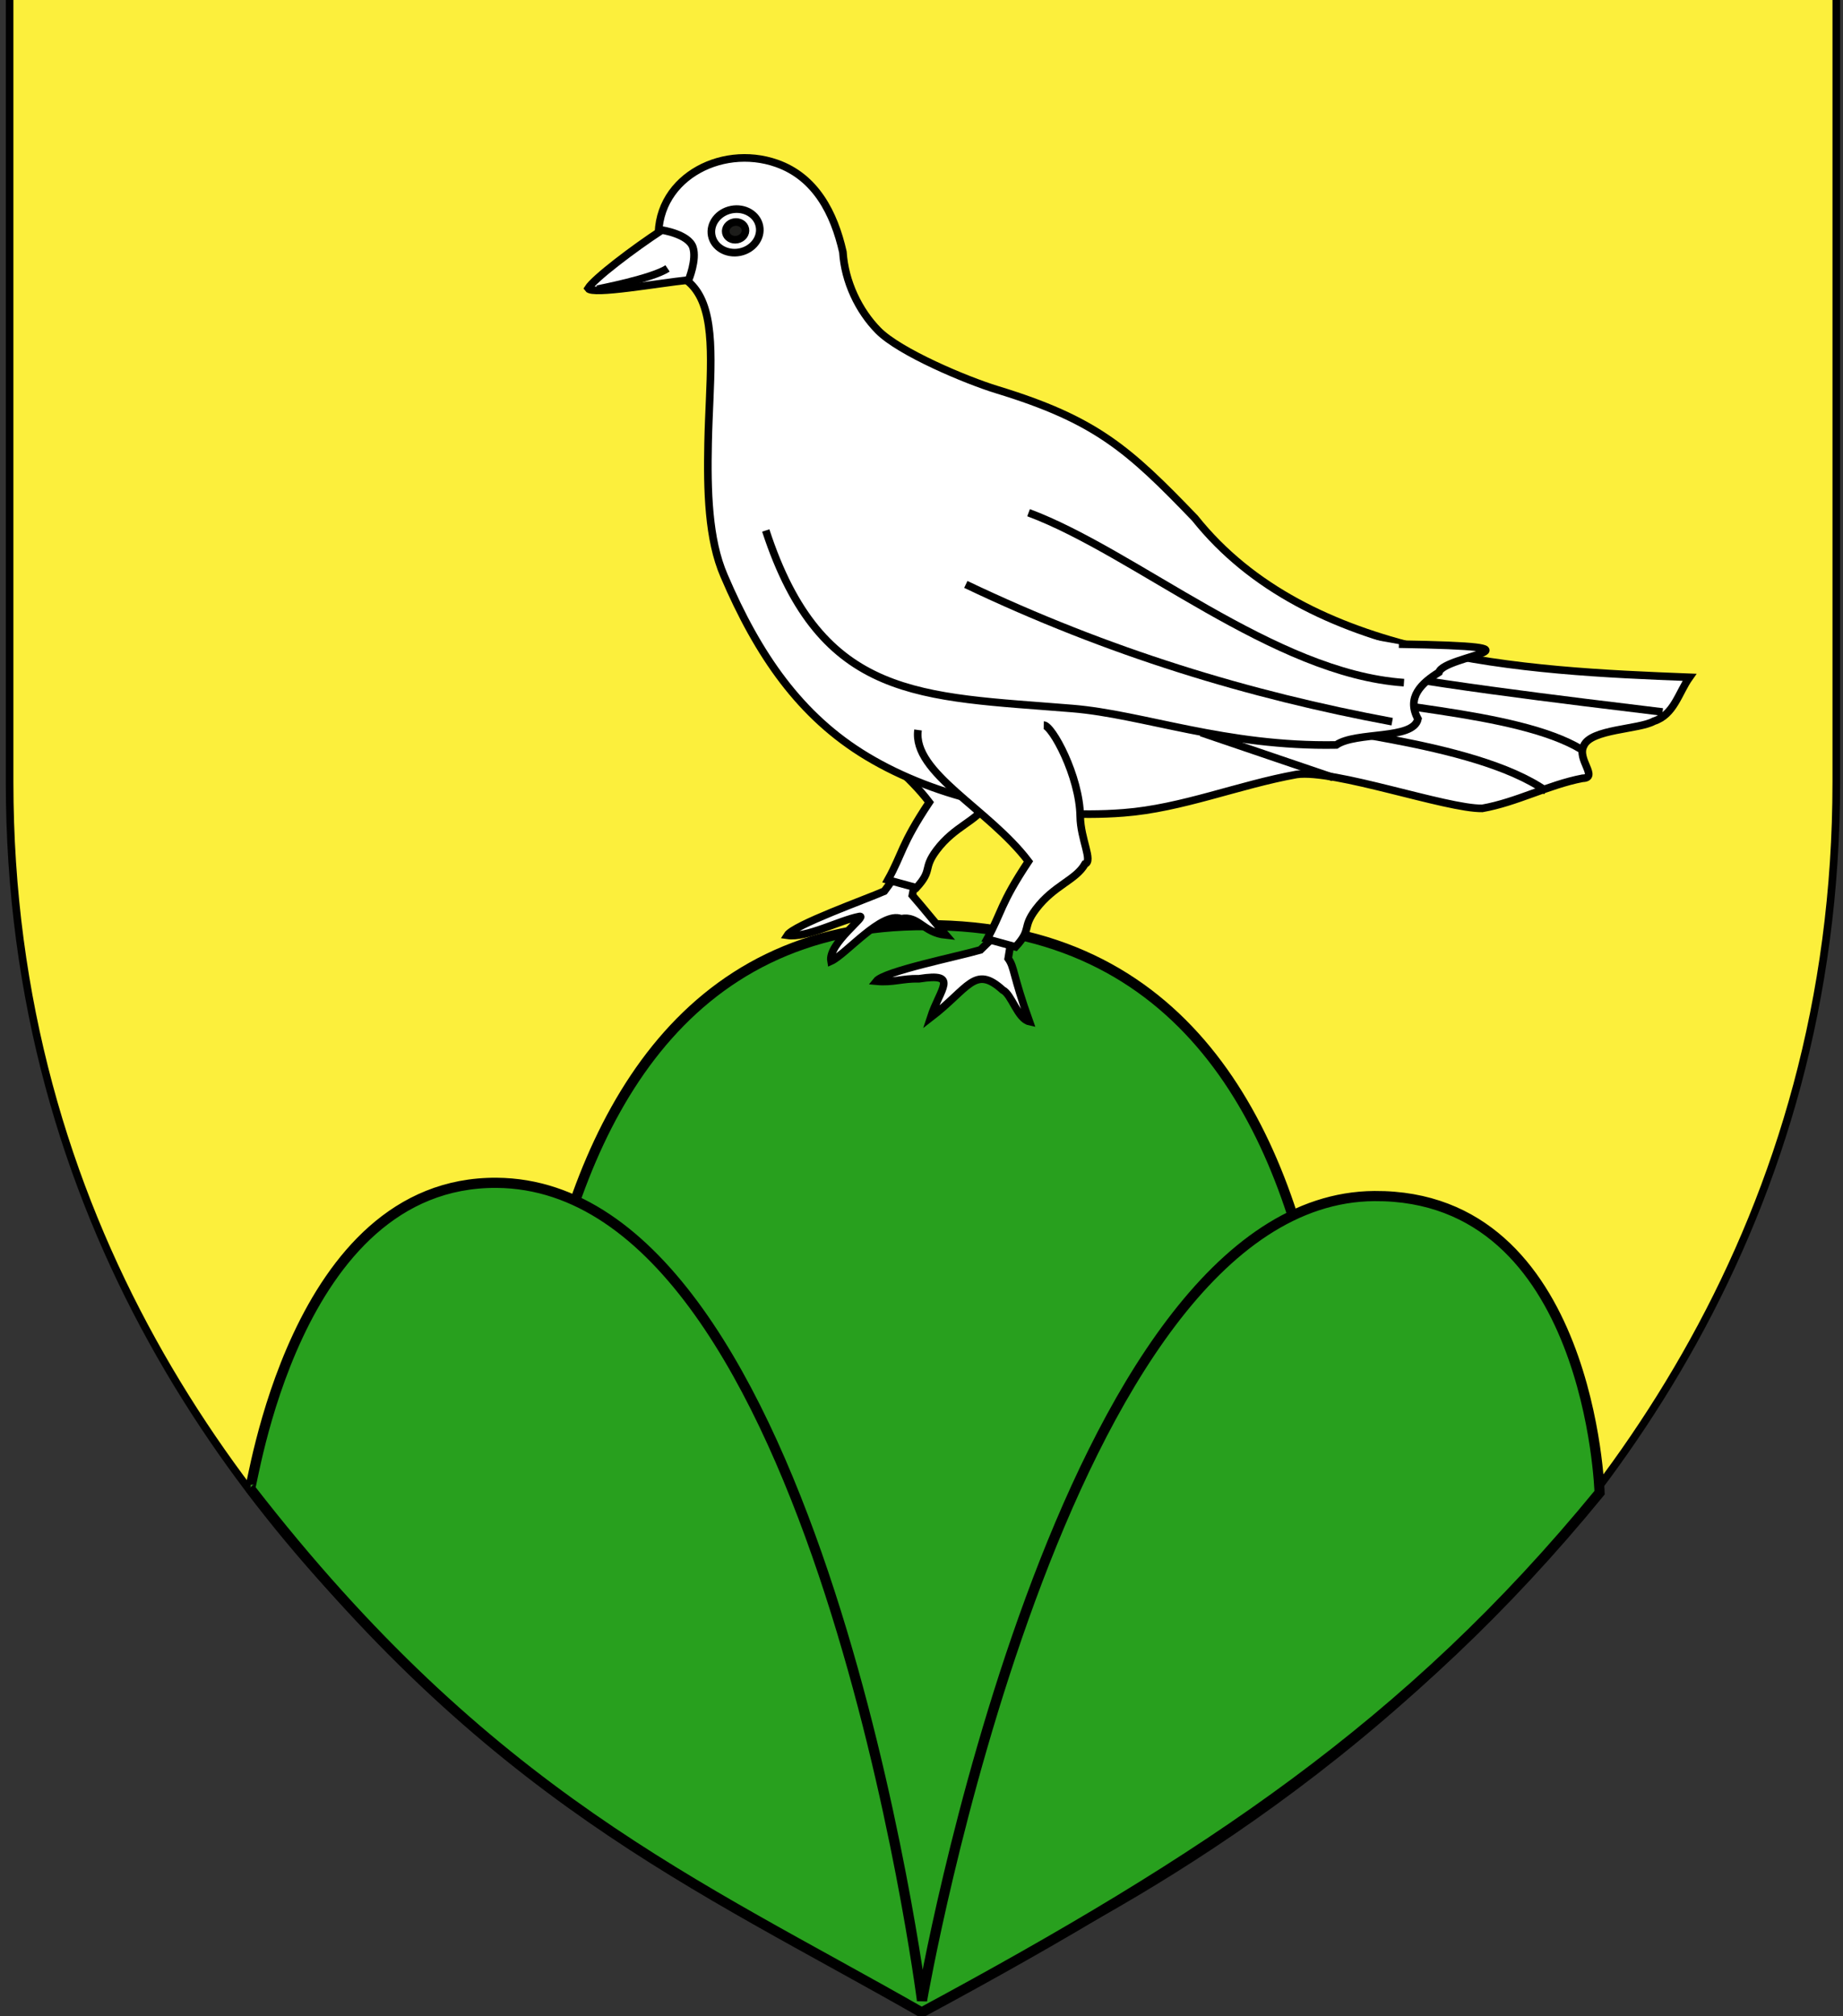 <?xml version="1.0" encoding="utf-8"?>
<!-- Generator: Adobe Illustrator 15.1.0, SVG Export Plug-In . SVG Version: 6.00 Build 0)  -->
<!DOCTYPE svg PUBLIC "-//W3C//DTD SVG 1.1//EN" "http://www.w3.org/Graphics/SVG/1.1/DTD/svg11.dtd">
<svg version="1.1" id="Layer_1" xmlns="http://www.w3.org/2000/svg" xmlns:xlink="http://www.w3.org/1999/xlink" x="0px" y="0px"
	 width="181.417px" height="198.425px" viewBox="0.458 0.788 181.417 198.425" enable-background="new 0.458 0.788 181.417 198.425"
	 xml:space="preserve">
<rect x="0.458" y="0.788" width="181.417" height="198.425" fill="#333333" stroke="none"/>
<path id="Fond_de_l_x27_écu" fill="#FCEF3C" stroke="#010101" stroke-width="0.75" d="M91.322,197.557
	c0,0-89.919-33.832-89.919-119.812c0-85.982,0-77.879,0-77.879h179.812v77.879C181.222,163.725,91.322,197.557,91.322,197.557z"/>
<g>
	<path fill="#28A01E" stroke="#000000" d="M131.005,170.582l-40.088,27.751l-38.383-27.751c0,0-9.437-79.063,39.164-78.749
		C142.341,91.833,131.005,170.582,131.005,170.582z"/>
	<path fill="#28A01E" stroke="#000000" d="M91.182,198.833c-22.181-12.665-42.601-21.237-66.112-51.58
		c0.223,0.206,4.251-30.202,24.271-30.062c31.617,0.224,41.875,80.478,41.875,80.478s13.635-78.974,44.532-79.175
		c21.321-0.141,22.165,29.193,22.165,29.193C139.104,170.66,119.001,183.834,91.182,198.833z"/>
</g>
<g id="Colombe_1_">
	<path id="Patte_1_" fill="#FFFFFF" stroke="#000000" stroke-width="0.75" d="M92.813,78.562c-1.954,3.492-2.995,6.936-5.308,9.93
		c-1.719,0.764-8.924,3.328-9.554,4.34c1.921,0.286,5.103-1.465,7.099-1.85c0.891-0.173-3.096,2.664-2.791,4.392
		c1.472-0.659,4.979-4.91,6.893-4.172c1.768-0.331,2.164,1.377,4.413,1.607c-1.164-1.333-2.142-2.581-3.303-3.914
		c0.703-4.138,2.65-4.781,5.434-7.606C94.12,80.259,94.042,79.989,92.813,78.562z"/>
	<path id="Patte" fill="#FFFFFF" stroke="#000000" stroke-width="0.75" d="M99.837,89.101c-1.533,4.262,0.205,2.132-2.871,5.17
		c-2.287,0.664-9.487,2.107-10.252,3.079c1.668,0.156,2.558-0.283,4.213-0.24c4.016-0.636,2.055,0.978,1.135,3.818
		c3.779-2.902,4.334-5.213,7.098-2.712c0.89,0.424,1.464,2.847,2.628,3.106c-1.671-4.654-1.449-5.316-2.089-6.206
		C100.446,90.229,101.563,90.492,99.837,89.101z"/>
	<path id="Jambe_droite" fill="#FFFFFF" stroke="#000000" stroke-width="0.75" d="M93.44,66.33c0.812,0.011,3.524,5.014,3.586,8.979
		c0.033,2.261,1.281,4.399,0.473,4.681c-0.912,1.613-3.07,2.098-4.844,4.459c-1.404,1.87-0.338,1.91-1.992,3.704l-2.804-0.769
		c1.451-2.602,1.265-3.429,4.074-7.644c-3.927-5.18-11.441-8.712-10.87-12.932"/>
	<path id="path63512" fill="#FFFFFF" stroke="#000000" stroke-width="0.75" d="M60.485,28.066c1.607-1.089,3.218-2.176,4.825-3.267
		c-0.612-6.285,6.01-9.899,11.601-7.935c3.831,1.346,5.649,4.895,6.517,8.724c0.188,2.931,1.559,5.78,3.472,7.724
		c2.114,2.146,8.687,4.907,11.714,5.83c9.701,2.96,12.926,5.836,19.467,12.641c11.188,14.023,32.402,15.029,48.684,15.661
		c-1.084,1.523-1.527,3.687-3.504,4.316c-1.475,0.833-6.207,0.759-6.906,2.423c-0.715,1.316,1.513,3.159-0.127,3.198
		c-3.393,0.656-6.479,2.363-9.867,2.961c-3.521,0.053-14.553-3.864-18.271-3.341c-5.723,1.029-11.272,3.335-17.024,3.777
		c-8.943,0.692-18.369-1.395-25.271-5.544c-6.58-3.954-10.728-9.988-14.063-17.787c-1.553-3.583-1.67-8.371-1.571-13.075
		c0.12-5.808,0.817-11.161-0.738-14.287c-0.684-1.373-1.801-2.317-3.595-2.684C64.044,27.626,62.263,27.846,60.485,28.066z"/>
	<path id="path63514" fill="#FFFFFF" stroke="#000000" stroke-width="0.75" d="M118.696,72.887l12.979,4.411"/>
	<path id="path63516" fill="#FFFFFF" stroke="#000000" stroke-width="0.75" d="M123.288,70.842c5.512,1.849,22.178,2.761,29.381,7.8
		"/>
	<path id="path63518" fill="#FFFFFF" stroke="#000000" stroke-width="0.75" d="M127.157,68.195
		c7.842,2.174,22.557,2.482,28.959,6.341"/>
	<path id="path63520" fill="#FFFFFF" stroke="#000000" stroke-width="0.75" d="M131.655,66.085c6.895,1.728,23.9,3.728,32.457,4.771
		"/>
	<g id="Aile">
		<path id="path63522_1_" fill="#FFFFFF" stroke="#000000" stroke-width="0.75" d="M138.159,64.179
			c16.264,0.259,4.424,1.066,3.941,2.771c-1.701,1.057-3.226,2.458-2.064,4.584c-0.445,2.098-6.086,1.217-8.043,2.566
			c-10.891,0.198-18.998-3.013-25.967-3.585c-14.966-1.227-24.715-0.768-30.19-17.521"/>
		<path id="path63524" fill="#FFFFFF" stroke="#000000" stroke-width="0.75" d="M95.528,58.302
			c14.012,6.677,27.861,10.887,41.969,13.509"/>
		<path id="path63526" fill="#FFFFFF" stroke="#000000" stroke-width="0.75" d="M101.706,51.244
			c10.531,3.923,24.111,15.833,36.951,16.725"/>
	</g>
	<g id="Oeil">
		<path id="path63528" fill="#1D1D1B" stroke="#000000" stroke-width="0.75" d="M73.825,23.319c0.093,0.473-0.263,0.938-0.791,1.042
			c-0.529,0.104-1.035-0.192-1.128-0.664c-0.093-0.471,0.262-0.938,0.792-1.043C73.227,22.551,73.732,22.849,73.825,23.319z"/>
		<path id="path63528_1_" fill="none" stroke="#000000" stroke-width="0.75" d="M75.216,23.047c0.227,1.154-0.642,2.3-1.938,2.556
			c-1.297,0.254-2.535-0.476-2.762-1.632c-0.228-1.155,0.643-2.3,1.939-2.554C73.753,21.161,74.989,21.891,75.216,23.047z"/>
	</g>
	<g id="Bec_1_">
		<path id="Bec" fill="#FFFFFF" stroke="#000000" stroke-width="0.75" d="M58.341,29.173c0.612-0.981,4.483-3.92,7.271-5.742
			c0,0,2.625,0.391,3.055,1.695c0.403,1.221-0.43,3.221-0.43,3.221C65.301,28.646,58.78,29.829,58.341,29.173z"/>
		<path fill="none" stroke="#000000" stroke-width="0.75" d="M59.252,29.243c0,0,5.419-1.036,6.916-2.043"/>
	</g>
	<path id="Jambe_gauche" fill="#FFFFFF" stroke="#000000" stroke-width="0.75" d="M103.2,72.149c0.816,0.01,3.529,5.013,3.59,8.979
		c0.031,2.26,1.279,4.398,0.473,4.681c-0.912,1.613-3.066,2.096-4.844,4.459c-1.406,1.87-0.34,1.91-1.994,3.704l-2.803-0.77
		c1.451-2.601,1.264-3.429,4.072-7.643c-3.926-5.18-11.441-8.712-10.87-12.932"/>
</g>
</svg>
